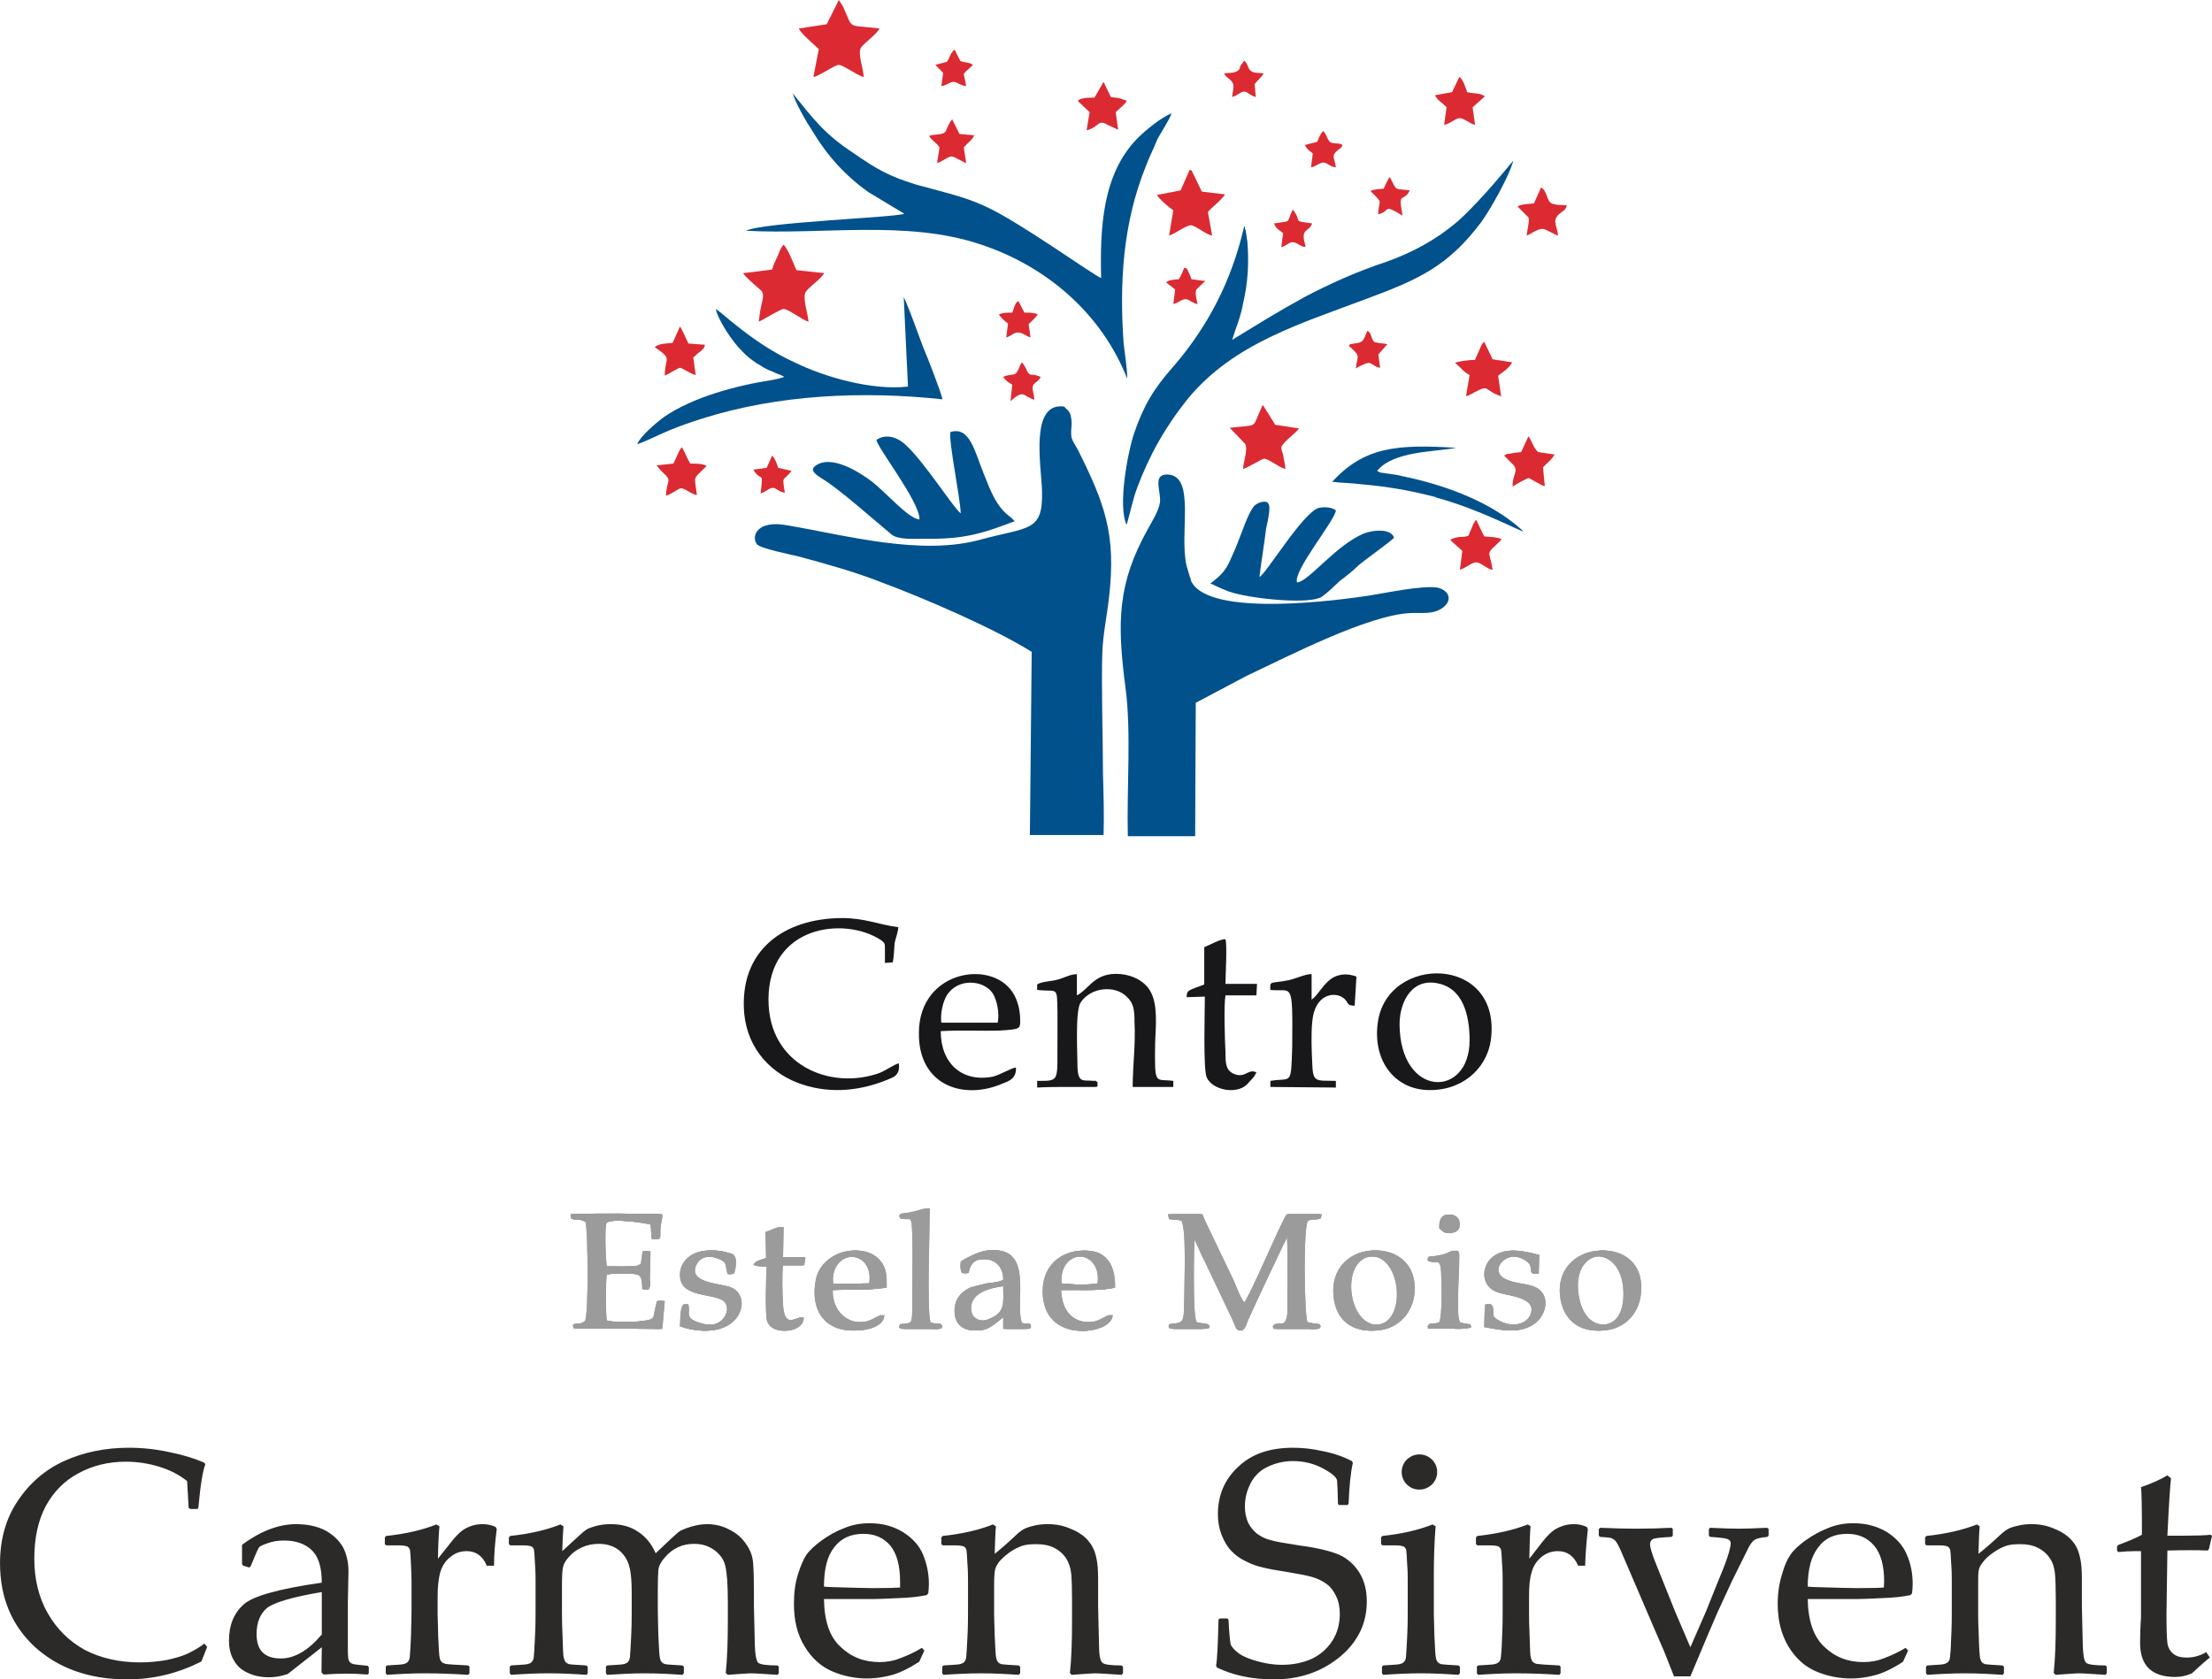<?xml version="1.0" encoding="UTF-8"?>
<!DOCTYPE svg PUBLIC "-//W3C//DTD SVG 1.1//EN" "http://www.w3.org/Graphics/SVG/1.1/DTD/svg11.dtd">
<!-- Creator: CorelDRAW X8 -->
<svg xmlns="http://www.w3.org/2000/svg" xml:space="preserve" width="165.488mm" height="125.667mm" version="1.1" style="shape-rendering:geometricPrecision; text-rendering:geometricPrecision; image-rendering:optimizeQuality; fill-rule:evenodd; clip-rule:evenodd"
viewBox="0 0 7294 5539"
 xmlns:xlink="http://www.w3.org/1999/xlink">
 <defs>
  <style type="text/css">
   <![CDATA[
    .fil0 {fill:#01518C}
    .fil1 {fill:#18181A}
    .fil2 {fill:#9B9B9B}
    .fil3 {fill:#DC2A32}
    .fil4 {fill:#2B2A29;fill-rule:nonzero}
   ]]>
  </style>
 </defs>
 <g id="Capa_x0020_1">
  <g id="_2671897925888">
   <path class="fil0" d="M3639 2754c2,-64 0,-136 -2,-202 0,-110 -6,-304 -2,-402 2,-58 16,-124 22,-180 24,-207 -14,-309 -102,-485 -18,-34 -26,-34 -22,-76 2,-14 0,-30 -4,-44 -8,-16 -12,-14 -20,-24 -115,-16 -75,198 -73,278 4,136 -44,118 -200,160 -198,56 -448,-14 -638,-46 -102,-20 -122,36 -102,62 10,14 112,34 136,40 96,26 190,52 278,87 130,48 368,150 492,228l-6 604 243 0 0 0z"/>
   <path class="fil0" d="M3825 1657c-4,28 -28,66 -40,88 -100,179 -102,307 -74,521 20,146 4,334 8,492l222 0 2 -440 166 -88c136,-64 402,-202 542,-208 40,-2 74,6 107,-18 32,-24 22,-56 -18,-66 -49,-8 -173,18 -223,26 -92,14 -534,76 -590,-49 0,-4 -2,-10 -4,-14l-10 -34c-26,-106 32,-300 -64,-302 -50,0 -20,54 -24,92l0 0 0 0z"/>
   <path class="fil0" d="M2816 506c-98,-64 -134,-114 -202,-198 10,34 46,96 66,126 48,80 108,146 184,200l118 71c-26,12 -466,28 -522,56 250,14 528,-36 770,44 221,72 403,230 487,444 0,-34 -8,-82 -12,-118 -14,-200 -2,-394 72,-579 10,-28 28,-64 40,-94 12,-22 42,-68 46,-84 -32,12 -84,54 -112,82 -116,118 -124,295 -120,461 -24,-8 -267,-184 -381,-236 -72,-34 -154,-51 -232,-73 -88,-28 -124,-48 -202,-102l0 0 0 0z"/>
   <path class="fil0" d="M3715 1731c12,-40 20,-82 34,-120 40,-108 94,-204 168,-296 152,-184 374,-248 596,-332 166,-62 263,-106 371,-250 32,-44 94,-155 106,-203 -8,8 -98,123 -182,199 -70,60 -149,104 -241,136 -96,32 -180,70 -264,114 -40,22 -82,46 -122,70l-118 72c12,-40 28,-74 36,-120 16,-68 20,-134 14,-206 -2,-8 -2,-14 -4,-26 0,0 -2,-10 -2,-12 0,0 -2,0 -2,-2l0 -6c-2,-2 -2,-2 -2,-4 -42,184 -122,334 -234,464 -64,72 -98,128 -130,222 -20,60 -54,238 -24,300l0 0 0 0z"/>
   <path class="fil0" d="M3346 1719l-12 -12c-48,-34 -66,-84 -90,-144 -30,-74 -46,-158 -110,-138 -6,34 32,214 34,268 -20,-12 -120,-170 -182,-226 -30,-28 -68,-36 -96,-16 4,28 142,202 142,262 -34,0 -110,-88 -156,-124 -42,-32 -136,-92 -188,-52 -22,16 12,34 20,40 58,34 176,140 232,186 22,18 76,14 106,14 132,2 190,-16 300,-58l0 0 0 0z"/>
   <path class="fil0" d="M2208 1419c34,-14 68,-26 106,-38 252,-80 530,-92 794,-64 -6,-26 -50,-140 -64,-172 -22,-58 -40,-112 -64,-166l14 296c-122,14 -280,-34 -370,-78 -76,-34 -142,-80 -204,-130 -16,-12 -44,-38 -60,-48 10,42 60,114 86,138 18,20 42,38 64,50 8,6 24,14 36,18 14,8 28,10 40,18 -10,4 -26,8 -38,10 -118,18 -262,56 -358,122 -25,18 -79,64 -89,90 22,-6 77,-34 107,-46l0 0 0 0z"/>
   <path class="fil0" d="M4153 1903c6,-52 16,-108 22,-160 4,-20 18,-72 6,-84 -6,-8 -26,-4 -38,4 -24,12 -52,108 -72,152 -24,56 -30,70 -70,102 -6,5 -4,2 -10,7 30,14 48,24 78,32 70,20 252,38 290,12 20,-14 42,-36 58,-51 24,-18 44,-34 60,-50 22,-20 114,-84 120,-94 -12,-32 -72,-24 -98,-14 -94,38 -184,160 -222,162 -14,-38 128,-208 128,-238 -14,-10 -36,-12 -56,-8 -52,14 -174,218 -196,228l0 0 0 0z"/>
   <path class="fil1" d="M2964 3507c-16,4 -40,22 -64,32 -162,58 -366,-26 -366,-242 0,-245 250,-275 370,-197 14,10 14,12 14,30 0,16 0,32 0,46l26 -2c4,-22 4,-40 6,-64 4,-18 12,-38 12,-52 -64,-8 -110,-30 -184,-30 -192,0 -342,106 -324,315 12,122 94,202 192,234 98,32 198,20 290,-20 16,-6 32,-16 28,-50l0 0z"/>
   <path class="fil1" d="M3619 3569c-22,-12 6,-2 -12,-4 -34,-4 -52,10 -54,-46 0,-42 -8,-184 10,-212 34,-52 114,-58 152,-20 24,22 26,46 26,84 4,72 -6,146 -6,214l134 0 0 -20c-60,-8 -62,20 -60,-124 2,-56 10,-128 -16,-172 -20,-36 -70,-62 -130,-56 -60,8 -74,50 -112,70l0 -70c-22,0 -46,14 -64,18 -20,6 -53,6 -67,16l0 18c69,8 65,-16 67,72 0,24 0,48 0,74 -2,158 12,154 -67,154l0 22c35,-2 67,-2 101,-2l88 0c8,0 6,0 10,-2l0 -14 0 0 0 0z"/>
   <path class="fil2" d="M3995 4079c-12,-22 -26,-52 -34,-74l-106 0 4 16 40 4c18,28 10,202 10,260 -2,62 2,76 -30,80 -28,2 -18,4 -22,10 6,10 0,6 14,8 0,0 16,0 18,0l68 0c28,0 26,-2 28,-8 -8,-16 -32,-6 -44,-16 -12,-24 -8,-238 -6,-282 16,18 30,60 42,80l92 198c12,26 8,28 22,34 14,-8 16,-26 22,-38 16,-36 126,-272 134,-282 4,52 2,120 2,174 0,30 2,62 0,90 -4,56 -36,18 -48,42 6,12 -10,6 16,8l102 0c34,2 28,-2 32,-8 -4,-8 2,-8 -24,-10 -8,-2 -14,-4 -20,-4 -10,-32 -14,-314 2,-334 18,-10 28,-2 42,-8l2 -14 -106 0c-18,22 -124,278 -144,296 -16,-18 -28,-52 -38,-76l-70 -146 0 0 0 0z"/>
   <path class="fil1" d="M4846 3431c0,192 -229,192 -231,-52 0,-78 44,-158 133,-134 74,18 98,100 98,186zm70 0c38,-283 -345,-285 -373,-56 -16,120 52,214 160,220 115,6 199,-68 213,-164l0 0 0 0z"/>
   <path class="fil1" d="M3290 3373l-186 0c-4,-32 6,-70 18,-90 36,-58 122,-52 152,-6 14,24 22,64 16,96l0 0 0 0zm-188 28c62,-4 132,0 194,-2 68,-4 68,-6 68,-32 0,-32 -6,-58 -18,-82 -62,-125 -316,-90 -316,122 -2,172 146,224 278,166 22,-8 44,-18 42,-52 -12,0 -52,24 -76,30 -102,20 -172,-44 -172,-150z"/>
   <path class="fil1" d="M4145 3245l-104 0c0,-28 6,-127 0,-147 -16,-2 -54,20 -70,26l0 123c-52,20 -58,18 -58,42l60 -2c0,44 -6,240 6,266 18,44 106,60 138,18 14,-16 16,-14 26,-34 -28,-14 -36,22 -76,4 -26,-12 -26,-38 -26,-70 -2,-40 -6,-154 0,-188l102 0 2 -38 0 0 0 0z"/>
   <path class="fil2" d="M2153 4087c25,4 18,-10 18,-34 3,-16 11,-36 7,-48 -11,-2 -269,-4 -293,0l2 14c16,8 28,-2 48,12 8,38 12,304 0,326 -20,14 -26,4 -42,12l2 12 285 2 8 -92c-21,0 -17,-4 -21,14 -12,42 4,46 -46,52 -26,4 -100,6 -124,-2 -6,-18 -6,-134 0,-150 2,-2 -4,0 8,-2 8,-2 0,0 6,-2 4,0 12,0 16,0 90,-2 90,0 94,34 2,22 -4,16 14,18 6,-10 4,-20 4,-32l0 -94 -16 0 -4 42 -16 6c-16,4 -90,2 -106,2 -6,-20 -8,-140 0,-144 22,-16 130,0 154,6l2 48 0 0z"/>
   <path class="fil1" d="M4473 3221c-38,-14 -70,-6 -92,14 -26,24 -38,50 -56,62l0 -84c-16,-2 -56,16 -76,20 -60,12 -62,0 -60,32 72,8 74,-38 72,188 -4,132 -2,100 -72,112l0 20 216 2 0 -22c-66,-2 -76,8 -78,-60 -2,-42 -4,-92 0,-134 8,-96 76,-100 102,-80 20,14 8,26 38,26l6 -98 0 2 0 0z"/>
   <path class="fil0" d="M4541 1553c54,-66 189,-62 261,-76 -193,-12 -303,-4 -409,112 28,4 66,4 94,8 90,8 160,20 245,42 2,0 2,2 4,2 146,40 268,108 288,112 -90,-84 -218,-138 -345,-170 -22,-6 -46,-10 -70,-16l-54 -8c-4,0 -6,-2 -10,-4l-4 -2 0 0 0 0z"/>
   <path class="fil3" d="M2450 901c14,20 58,54 62,60 8,12 2,30 -2,48 -4,18 -6,34 -8,52 14,-6 72,-42 82,-42 16,0 60,36 82,42 -2,-28 -22,-82 -8,-100 16,-20 46,-38 60,-60l-92 -10c-10,-24 -28,-70 -42,-84 -12,12 -14,26 -20,38 -6,14 -14,28 -18,44l-96 12 0 0z"/>
   <path class="fil3" d="M2726 80l-92 14c8,18 54,56 66,68l-18 92c22,-4 70,-40 84,-40 14,0 62,36 82,40 0,-24 -22,-82 -8,-98 14,-18 52,-44 60,-62 -112,-14 -84,6 -120,-72l-14 -22 -40 80 0 0z"/>
   <path class="fil2" d="M3312 4241c0,56 8,86 -44,108 -28,14 -60,6 -68,-20 -14,-66 64,-82 112,-88l0 0 0 0zm-136 -42c18,0 12,4 18,-16 10,-24 24,-32 62,-30 38,4 56,30 56,68 -14,8 -38,10 -56,12 -14,4 -36,8 -52,14 -34,16 -56,42 -50,86 2,42 34,60 78,54 24,0 56,-32 80,-50l0 46 70 0c14,-2 8,4 14,-8 -6,-12 0,-8 -14,-10 0,0 -14,0 -18,-2 -26,-68 44,-258 -110,-238 -24,4 -66,24 -82,36 0,16 -2,26 4,38l0 0z"/>
   <path class="fil2" d="M4503 4147c118,-34 144,196 54,220 -110,30 -146,-190 -54,-220zm-102 126c6,78 60,126 148,114 66,-10 116,-70 112,-146 -8,-168 -276,-152 -260,32l0 0z"/>
   <path class="fil2" d="M5202 4273c-26,-160 138,-174 154,-30 6,60 -6,122 -64,126 -58,4 -84,-46 -90,-96l0 0zm-54 0c8,76 60,126 148,114 70,-10 116,-70 112,-148 -8,-168 -278,-146 -260,34l0 0z"/>
   <path class="fil2" d="M2870 4233l-126 2c-8,-46 20,-90 64,-90 46,0 72,40 62,88l0 0 0 0zm-128 22c26,-2 64,0 92,-2 32,0 56,-2 86,-6 0,-40 0,-64 -22,-90 -56,-64 -186,-28 -204,64 -14,74 8,132 62,156 44,22 156,14 156,-40 -14,4 -32,18 -52,22 -70,14 -122,-36 -118,-104l0 0 0 0z"/>
   <path class="fil2" d="M3497 4233c-12,-120 142,-118 126,0 -32,6 -92,4 -126,0zm-2 22c54,-2 130,4 178,-8 2,-80 -34,-134 -124,-120 -64,12 -107,60 -107,132 0,178 225,142 223,78 -14,2 -34,18 -54,22 -20,4 -46,2 -62,-6 -38,-16 -52,-52 -54,-98l0 0z"/>
   <path class="fil3" d="M3815 643c6,12 42,44 54,50l-14 84c20,-6 56,-34 72,-34 14,0 48,30 70,34l-14 -78c10,-12 52,-46 56,-58l-76 -9 -28 -58c-8,-14 -2,-10 -12,-14l-30 68 -78 15 0 0 0 0z"/>
   <path class="fil2" d="M4898 4377c56,10 114,24 162,-14 42,-34 48,-104 -12,-122 -26,-8 -56,-8 -82,-20 -64,-24 -10,-100 58,-70 52,24 8,52 46,50l2 -62c-48,-12 -104,-28 -148,8 -38,34 -34,98 20,116 36,12 138,16 104,78 -22,40 -94,34 -126,2 -4,-16 0,-32 -10,-42 -16,4 -8,-4 -10,14l-4 62 0 0 0 0z"/>
   <path class="fil2" d="M2266 4381c174,44 216,-108 138,-136 -34,-12 -144,-14 -112,-76 14,-24 46,-30 72,-20 46,14 28,28 40,54l12 -2c2,-2 18,-54 -8,-66l-30 -8c-112,-18 -148,58 -124,106 22,46 110,34 138,60 22,22 4,54 -14,66 -22,16 -54,12 -80,2 -38,-12 -30,-28 -30,-44 -4,-24 2,-10 -8,-16 -14,8 -12,42 -12,74l18 6 0 0z"/>
   <path class="fil3" d="M4105 1463c12,16 -6,64 -6,84 18,-6 60,-32 68,-34 14,-2 48,28 72,34 -2,-18 -6,-32 -8,-48 -6,-18 -10,-24 2,-36 12,-16 42,-36 50,-50l-78 -12 -40 -64c0,0 -2,0 -2,0l-14 32c-18,42 -6,32 -94,42l50 52 0 0 0 0z"/>
   <path class="fil2" d="M3012 4273c0,16 0,32 0,48 0,48 -6,40 -26,46 -18,2 -8,-6 -18,8 6,10 0,6 14,8l94 0c30,2 24,-4 26,-8 -8,-18 -6,-2 -38,-14 -12,-46 -2,-312 -2,-376 -16,2 -30,8 -48,12 -46,10 -36,0 -46,14 12,10 -8,6 22,10 10,0 14,-4 18,6 8,10 4,218 4,246l0 0 0 0z"/>
   <path class="fil2" d="M2652 4147l-74 0 2 -100c-18,0 -32,12 -52,16l2 86c-24,8 -34,10 -42,22 12,8 28,4 44,6 -2,30 -4,164 2,182 20,50 116,32 112,-14 -20,0 -66,40 -68,-42 -2,-34 -4,-98 0,-130l70 0 4 -26 0 0 0 0z"/>
   <path class="fil3" d="M4798 1197c16,12 28,30 48,40l-12 70c14,-4 18,-8 30,-14 50,-26 26,-6 86,14l-10 -68c14,-10 40,-28 46,-44l-64 -10 -28 -58c-10,10 -10,14 -16,28 -6,14 -10,20 -14,32 -18,0 -54,4 -66,10l0 0 0 0z"/>
   <path class="fil2" d="M4804 4287c0,-48 2,-98 2,-146 0,-28 -18,-12 -42,-4 -53,14 -47,-2 -53,20 8,6 12,4 23,6 10,0 22,-6 22,32 2,38 6,144 -6,166 -24,10 -26,-4 -39,14 6,10 -12,8 37,6 30,0 86,6 100,-4 -10,-18 8,-2 -38,-16 -8,-24 -6,-48 -6,-74l0 0z"/>
   <path class="fil3" d="M4986 1529c26,24 0,34 2,76 8,-6 46,-28 54,-28l40 22c10,4 6,4 12,4l-6 -62c8,-8 32,-28 38,-42l-54 -8c-16,-14 -22,-40 -32,-52l-24 52c-12,2 -22,2 -30,4 -6,2 -14,2 -16,2 -8,4 -8,4 -10,6l26 26 0 0 0 0z"/>
   <path class="fil3" d="M4922 1879c-12,-72 -26,-44 30,-100 -12,-8 -42,-8 -58,-10l-26 -54c-4,4 -4,2 -6,8 -2,2 -2,2 -4,6l-16 38c-10,4 -22,4 -30,4 -12,2 -22,4 -30,10l40 36 -8 62c22,-6 40,-26 56,-24 16,2 36,24 52,24l0 0 0 0z"/>
   <path class="fil3" d="M2218 1131c-22,2 -46,2 -59,14 61,42 33,32 33,94 10,-4 46,-26 50,-26 8,0 34,20 52,24l-8 -58c10,-8 14,-14 24,-20 8,-8 14,-12 14,-22l-54 -4c-10,-20 -18,-42 -28,-56l-24 54 0 0z"/>
   <path class="fil3" d="M2182 1555c38,34 16,24 14,80 16,-4 40,-22 46,-24 14,-4 34,18 56,22 -8,-68 -16,-48 32,-96 -12,-8 -36,-8 -54,-8 -10,-16 -18,-40 -28,-54 -12,14 -18,38 -28,54l-55 6 17 20 0 0z"/>
   <path class="fil3" d="M4788 304l-56 10c8,18 24,24 38,40l-8 58c20,-4 38,-22 50,-22 14,-2 34,18 52,22l-8 -58 40 -36c-14,-12 -32,-8 -58,-14 -4,-12 -14,-44 -26,-50l-24 50 0 0z"/>
   <path class="fil3" d="M5004 681c6,6 32,32 36,36 4,10 -4,44 -6,60 16,-6 38,-24 54,-22 8,0 36,18 50,22 -4,-34 -20,-48 2,-70 16,-14 24,-14 26,-30 -18,-2 -48,2 -58,-14 -8,-14 -10,-35 -26,-45l-24 53c-18,2 -42,2 -54,10l0 0 0 0z"/>
   <path class="fil3" d="M3609 322c-16,0 -42,0 -52,8 -6,4 -4,-2 0,6l36 34 -10 60c44,-12 36,-38 70,-18l34 16 -8 -58 28 -26c6,-6 6,-6 8,-12l-24 -8c-8,-2 -18,-2 -28,-4l-24 -50 -30 52 0 0 0 0z"/>
   <path class="fil3" d="M3064 448c6,14 24,22 34,38l-8 52c18,-6 34,-20 46,-22 12,0 34,16 50,22l-8 -52c10,-12 32,-28 34,-40l-48 -4 -24 -48c-12,10 -18,36 -24,42 -10,10 -38,6 -52,12l0 0 0 0z"/>
   <path class="fil3" d="M4519 630c6,6 28,27 30,33 2,10 -6,30 -4,44 44,-12 12,-36 80,4 -16,-85 2,-40 24,-83 -54,-8 -40,6 -66,-44 -6,6 -16,28 -20,38 -16,2 -32,2 -44,8z"/>
   <path class="fil3" d="M4449 1137c6,8 -6,-6 2,8 4,0 6,4 8,6 28,26 16,22 12,64 10,-6 32,-18 42,-18 12,0 20,14 38,16l-6 -44 30 -34 -42 -6c-14,-12 -8,-30 -24,-38 -6,12 -10,30 -20,36 -14,8 -28,4 -40,10l0 0 0 0z"/>
   <path class="fil3" d="M3294 1037c4,8 20,24 30,30l-6 46c16,-4 26,-18 40,-16 14,0 26,12 40,16l-6 -44c10,-10 22,-20 30,-32 -12,-6 -28,-6 -44,-6l-20 -38c-12,6 -14,24 -20,38 -16,0 -32,0 -44,6l0 0z"/>
   <path class="fil3" d="M2484 1549c26,44 34,-2 24,78 18,-4 24,-16 40,-18 12,0 20,14 40,16 -10,-62 -6,-34 22,-72l-44 -10c-4,-14 -12,-34 -20,-40l-18 40 -44 6 0 0z"/>
   <path class="fil3" d="M4201 737c6,12 4,10 12,18 6,4 12,10 18,14l-6 46c18,-4 26,-18 40,-16 14,2 22,14 40,16 -2,-14 -10,-34 -4,-46 4,-12 18,-12 26,-32 -70,-10 -30,-2 -64,-46 -24,48 0,36 -62,46l0 0z"/>
   <path class="fil3" d="M3410 1319c2,-14 -8,-34 -4,-46 2,-10 16,-12 26,-30l-6 -2c-30,-12 -30,6 -44,-28 -6,-10 -6,-10 -12,-18 -10,12 -10,28 -22,38 -6,4 -24,2 -40,10 8,12 16,18 30,26l-6 54c44,-38 38,-20 78,-4l0 0 0 0z"/>
   <path class="fil3" d="M4343 468l-40 10c6,14 16,20 26,28l-6 46c14,-2 30,-16 40,-16 14,0 22,14 42,16 -6,-38 -16,-38 8,-58 10,-8 10,-6 14,-16 -12,-8 -30,-2 -42,-10 -10,-12 -10,-24 -22,-36 -10,10 -14,24 -20,36l0 0z"/>
   <path class="fil3" d="M3949 1003c-2,-14 -10,-34 -4,-48 2,-2 26,-26 30,-28l-46 -6c-4,-10 -6,-16 -10,-24 -6,-12 -4,-12 -14,-14 -6,14 -10,26 -18,38 -16,2 -28,0 -42,10l30 24 -6 48c16,-4 30,-18 42,-16 10,0 22,14 38,16l0 0 0 0z"/>
   <path class="fil3" d="M4037 242c2,10 18,18 24,26 12,14 4,28 2,52 16,-4 28,-18 40,-18 10,0 20,14 38,18l-4 -42c10,-14 22,-22 30,-36 -16,-2 -36,0 -44,-10 -8,-6 -8,-22 -20,-32l-12 16c-4,10 -2,12 -8,16 -10,10 -32,8 -46,10l0 0z"/>
   <path class="fil3" d="M3122 204l-38 10 26 26 -6 44c18,-2 28,-14 40,-14 12,0 22,12 42,14l-8 -40c10,-14 20,-18 30,-30 -12,-10 -38,-8 -42,-14l-18 -36c-6,4 -4,2 -8,8 -4,4 -4,4 -6,10 -6,10 -4,12 -12,22l0 0 0 0z"/>
   <path class="fil2" d="M4750 4051c12,10 18,20 40,14 16,-4 24,-20 18,-38 -8,-26 -62,-38 -58,24z"/>
   <path class="fil2" d="M3995 4079c-12,-22 -26,-52 -34,-74l-106 0 4 16 40 4c18,28 10,202 10,260 -2,62 2,76 -30,80 -28,2 -18,4 -22,10 6,10 0,6 14,8 0,0 16,0 18,0l68 0c28,0 26,-2 28,-8 -8,-16 -32,-6 -44,-16 -12,-24 -8,-238 -6,-282 16,18 30,60 42,80l92 198c12,26 8,28 22,34 14,-8 16,-26 22,-38 16,-36 126,-272 134,-282 4,52 2,120 2,174 0,30 2,62 0,90 -4,56 -36,18 -48,42 6,12 -10,6 16,8l102 0c34,2 28,-2 32,-8 -4,-8 2,-8 -24,-10 -8,-2 -14,-4 -20,-4 -10,-32 -14,-314 2,-334 18,-10 28,-2 42,-8l2 -14 -106 0c-18,22 -124,278 -144,296 -16,-18 -28,-52 -38,-76l-70 -146 0 0 0 0z"/>
   <path class="fil2" d="M2153 4087c25,4 18,-10 18,-34 3,-16 11,-36 7,-48 -11,-2 -269,-4 -293,0l2 14c16,8 28,-2 48,12 8,38 12,304 0,326 -20,14 -26,4 -42,12l2 12 285 2 8 -92c-21,0 -17,-4 -21,14 -12,42 4,46 -46,52 -26,4 -100,6 -124,-2 -6,-18 -6,-134 0,-150 2,-2 -4,0 8,-2 8,-2 0,0 6,-2 4,0 12,0 16,0 90,-2 90,0 94,34 2,22 -4,16 14,18 6,-10 4,-20 4,-32l0 -94 -16 0 -4 42 -16 6c-16,4 -90,2 -106,2 -6,-20 -8,-140 0,-144 22,-16 130,0 154,6l2 48 0 0z"/>
   <path class="fil2" d="M3312 4241c0,56 8,86 -44,108 -28,14 -60,6 -68,-20 -14,-66 64,-82 112,-88l0 0 0 0zm-136 -42c18,0 12,4 18,-16 10,-24 24,-32 62,-30 38,4 56,30 56,68 -14,8 -38,10 -56,12 -14,4 -36,8 -52,14 -34,16 -56,42 -50,86 2,42 34,60 78,54 24,0 56,-32 80,-50l0 46 70 0c14,-2 8,4 14,-8 -6,-12 0,-8 -14,-10 0,0 -14,0 -18,-2 -26,-68 44,-258 -110,-238 -24,4 -66,24 -82,36 0,16 -2,26 4,38l0 0z"/>
   <path class="fil2" d="M4503 4147c118,-34 144,196 54,220 -110,30 -146,-190 -54,-220zm-102 126c6,78 60,126 148,114 66,-10 116,-70 112,-146 -8,-168 -276,-152 -260,32l0 0z"/>
   <path class="fil2" d="M5202 4273c-26,-160 138,-174 154,-30 6,60 -6,122 -64,126 -58,4 -84,-46 -90,-96l0 0zm-54 0c8,76 60,126 148,114 70,-10 116,-70 112,-148 -8,-168 -278,-146 -260,34l0 0z"/>
   <path class="fil2" d="M2870 4233l-126 2c-8,-46 20,-90 64,-90 46,0 72,40 62,88l0 0 0 0zm-128 22c26,-2 64,0 92,-2 32,0 56,-2 86,-6 0,-40 0,-64 -22,-90 -56,-64 -186,-28 -204,64 -14,74 8,132 62,156 44,22 156,14 156,-40 -14,4 -32,18 -52,22 -70,14 -122,-36 -118,-104l0 0 0 0z"/>
   <path class="fil2" d="M3497 4233c-12,-120 142,-118 126,0 -32,6 -92,4 -126,0zm-2 22c54,-2 130,4 178,-8 2,-80 -34,-134 -124,-120 -64,12 -107,60 -107,132 0,178 225,142 223,78 -14,2 -34,18 -54,22 -20,4 -46,2 -62,-6 -38,-16 -52,-52 -54,-98l0 0z"/>
   <path class="fil2" d="M4898 4377c56,10 114,24 162,-14 42,-34 48,-104 -12,-122 -26,-8 -56,-8 -82,-20 -64,-24 -10,-100 58,-70 52,24 8,52 46,50l2 -62c-48,-12 -104,-28 -148,8 -38,34 -34,98 20,116 36,12 138,16 104,78 -22,40 -94,34 -126,2 -4,-16 0,-32 -10,-42 -16,4 -8,-4 -10,14l-4 62 0 0 0 0z"/>
   <path class="fil2" d="M2266 4381c174,44 216,-108 138,-136 -34,-12 -144,-14 -112,-76 14,-24 46,-30 72,-20 46,14 28,28 40,54l12 -2c2,-2 18,-54 -8,-66l-30 -8c-112,-18 -148,58 -124,106 22,46 110,34 138,60 22,22 4,54 -14,66 -22,16 -54,12 -80,2 -38,-12 -30,-28 -30,-44 -4,-24 2,-10 -8,-16 -14,8 -12,42 -12,74l18 6 0 0z"/>
   <path class="fil2" d="M3012 4273c0,16 0,32 0,48 0,48 -6,40 -26,46 -18,2 -8,-6 -18,8 6,10 0,6 14,8l94 0c30,2 24,-4 26,-8 -8,-18 -6,-2 -38,-14 -12,-46 -2,-312 -2,-376 -16,2 -30,8 -48,12 -46,10 -36,0 -46,14 12,10 -8,6 22,10 10,0 14,-4 18,6 8,10 4,218 4,246l0 0 0 0z"/>
   <path class="fil2" d="M2652 4147l-74 0 2 -100c-18,0 -32,12 -52,16l2 86c-24,8 -34,10 -42,22 12,8 28,4 44,6 -2,30 -4,164 2,182 20,50 116,32 112,-14 -20,0 -66,40 -68,-42 -2,-34 -4,-98 0,-130l70 0 4 -26 0 0 0 0z"/>
   <path class="fil2" d="M4804 4287c0,-48 2,-98 2,-146 0,-28 -18,-12 -42,-4 -53,14 -47,-2 -53,20 8,6 12,4 23,6 10,0 22,-6 22,32 2,38 6,144 -6,166 -24,10 -26,-4 -39,14 6,10 -12,8 37,6 30,0 86,6 100,-4 -10,-18 8,-2 -38,-16 -8,-24 -6,-48 -6,-74l0 0z"/>
   <path class="fil2" d="M4750 4051c12,10 18,20 40,14 16,-4 24,-20 18,-38 -8,-26 -62,-38 -58,24z"/>
   <path class="fil2" d="M3999 4079c-10,-22 -26,-52 -34,-74l-104 0 2 16 40 4c18,28 10,202 10,260 0,62 2,76 -30,80 -28,2 -18,4 -22,10 6,10 0,6 14,8 0,0 18,0 18,0l68 0c28,0 26,-2 28,-8 -6,-16 -32,-6 -44,-16 -12,-24 -8,-238 -6,-282 16,18 30,60 42,80l92 198c12,26 8,28 22,34 14,-8 16,-26 22,-38 16,-36 126,-272 134,-282 6,52 2,120 2,174 0,30 2,62 0,90 -4,56 -34,18 -48,42 8,12 -10,6 16,8l102 0c34,2 28,-2 32,-8 -4,-8 2,-8 -24,-10 -8,-2 -14,-4 -20,-4 -10,-32 -14,-314 2,-334 18,-10 28,-2 42,-8l4 -14 -108 0c-18,22 -122,278 -144,296 -16,-18 -28,-52 -38,-76l-70 -146 0 0 0 0z"/>
   <path class="fil2" d="M2157 4087c27,4 19,-10 21,-34 0,-16 8,-36 6,-48 -13,-2 -271,-4 -295,0l2 14c16,8 28,-2 50,12 6,38 10,304 -2,326 -18,14 -26,4 -42,12l2 12 285 2 8 -92c-21,0 -14,-4 -21,14 -12,42 5,46 -46,52 -26,4 -100,6 -124,-2 -4,-18 -4,-134 0,-150 2,-2 -4,0 10,-2 6,-2 -2,0 6,-2 2,0 12,0 14,0 90,-2 90,0 94,34 2,22 -4,16 14,18 6,-10 6,-20 4,-32l2 -94 -18 0 -4 42 -16 6c-14,4 -90,2 -106,2 -4,-20 -8,-140 0,-144 22,-16 130,0 154,6l2 48 0 0 0 0z"/>
   <path class="fil2" d="M3316 4241c0,56 8,86 -42,108 -30,14 -62,6 -70,-20 -14,-66 64,-82 112,-88l0 0 0 0zm-136 -42c18,0 12,4 18,-16 10,-24 24,-32 62,-30 38,4 56,30 56,68 -14,8 -38,10 -54,12 -16,4 -38,8 -54,14 -34,16 -56,42 -50,86 2,42 34,60 78,54 26,0 58,-32 82,-50l0 46 68 0c14,-2 8,4 14,-8 -4,-12 0,-8 -14,-10 0,0 -14,0 -16,-2 -26,-68 44,-258 -112,-238 -22,4 -66,24 -80,36 -2,16 -4,26 2,38l0 0z"/>
   <path class="fil2" d="M4507 4147c118,-34 146,196 56,220 -112,30 -146,-190 -56,-220zm-102 126c6,78 62,126 148,114 68,-10 116,-70 112,-146 -8,-168 -274,-152 -260,32l0 0z"/>
   <path class="fil2" d="M5206 4273c-26,-160 138,-174 156,-30 6,60 -8,122 -64,126 -58,4 -84,-46 -92,-96l0 0zm-54 0c8,76 60,126 148,114 70,-10 116,-70 112,-148 -6,-168 -278,-146 -260,34l0 0z"/>
   <path class="fil2" d="M2874 4233l-126 2c-8,-46 20,-90 64,-90 48,0 72,40 62,88l0 0 0 0zm-128 22c26,-2 64,0 92,-2 34,0 56,-2 86,-6 0,-40 0,-64 -22,-90 -56,-64 -186,-28 -202,64 -16,74 6,132 60,156 44,22 156,14 156,-40 -14,4 -32,18 -52,22 -70,14 -120,-36 -118,-104l0 0 0 0z"/>
   <path class="fil2" d="M3501 4233c-12,-120 144,-118 126,0 -32,6 -92,4 -126,0zm-2 22c56,-2 130,4 178,-8 2,-80 -34,-134 -122,-120 -66,12 -108,60 -108,132 0,178 224,142 222,78 -12,2 -34,18 -54,22 -20,4 -46,2 -62,-6 -36,-16 -52,-52 -54,-98l0 0z"/>
   <path class="fil2" d="M4902 4377c56,10 114,24 162,-14 42,-34 48,-104 -12,-122 -26,-8 -54,-8 -82,-20 -64,-24 -10,-100 58,-70 52,24 8,52 46,50l2 -62c-48,-12 -104,-28 -148,8 -38,34 -34,98 20,116 36,12 138,16 104,78 -22,40 -92,34 -126,2 -4,-16 2,-32 -10,-42 -16,4 -8,-4 -10,14l-4 62 0 0 0 0z"/>
   <path class="fil2" d="M2270 4381c174,44 216,-108 138,-136 -34,-12 -144,-14 -110,-76 12,-24 44,-30 70,-20 46,14 28,28 40,54l12 -2c2,-2 18,-54 -6,-66l-32 -8c-112,-18 -148,58 -124,106 22,46 110,34 138,60 22,22 4,54 -14,66 -22,16 -52,12 -80,2 -38,-12 -30,-28 -30,-44 -4,-24 2,-10 -8,-16 -14,8 -10,42 -12,74l18 6z"/>
   <path class="fil2" d="M3016 4273c0,16 0,32 0,48 0,48 -6,40 -26,46 -18,2 -8,-6 -16,8 6,10 0,6 12,8l94 0c30,2 24,-4 28,-8 -10,-18 -6,-2 -40,-14 -12,-46 -2,-312 -2,-376 -16,2 -28,8 -48,12 -44,10 -36,0 -44,14 10,10 -10,6 20,10 10,0 14,-4 18,6 8,10 4,218 4,246l0 0 0 0z"/>
   <path class="fil2" d="M2656 4147l-74 0 2 -100c-18,0 -32,12 -50,16l0 86c-24,8 -34,10 -42,22 12,8 30,4 44,6 -2,30 -4,164 4,182 20,50 114,32 110,-14 -20,0 -64,40 -68,-42 -2,-34 -4,-98 0,-130l70 0 4 -26 0 0 0 0z"/>
   <path class="fil2" d="M4808 4287c0,-48 4,-98 4,-146 0,-28 -18,-12 -44,-4 -51,14 -47,-2 -51,20 6,6 10,4 21,6 10,0 22,-6 24,32 0,38 4,144 -6,166 -26,10 -28,-4 -39,14 6,10 -14,8 35,6 30,0 86,6 100,-4 -8,-18 8,-2 -38,-16 -8,-24 -6,-48 -6,-74l0 0z"/>
   <path class="fil2" d="M4756 4051c10,10 18,20 38,14 16,-4 24,-20 18,-38 -6,-26 -62,-38 -56,24z"/>
   <path class="fil2" d="M3999 4079c-10,-22 -26,-52 -34,-74l-104 0 2 16 40 4c18,28 10,202 10,260 0,62 2,76 -30,80 -28,2 -18,4 -22,10 6,10 0,6 14,8 0,0 18,0 18,0l68 0c28,0 26,-2 28,-8 -6,-16 -32,-6 -44,-16 -12,-24 -8,-238 -6,-282 16,18 30,60 42,80l92 198c12,26 8,28 22,34 14,-8 16,-26 22,-38 16,-36 126,-272 134,-282 6,52 2,120 2,174 0,30 2,62 0,90 -4,56 -34,18 -48,42 8,12 -10,6 16,8l102 0c34,2 28,-2 32,-8 -4,-8 2,-8 -24,-10 -8,-2 -14,-4 -20,-4 -10,-32 -14,-314 2,-334 18,-10 28,-2 42,-8l4 -14 -108 0c-18,22 -122,278 -144,296 -16,-18 -28,-52 -38,-76l-70 -146 0 0 0 0z"/>
   <path class="fil2" d="M2157 4087c27,4 19,-10 21,-34 0,-16 8,-36 6,-48 -13,-2 -271,-4 -295,0l2 14c16,8 28,-2 50,12 6,38 10,304 -2,326 -18,14 -26,4 -42,12l2 12 285 2 8 -92c-21,0 -14,-4 -21,14 -12,42 5,46 -46,52 -26,4 -100,6 -124,-2 -4,-18 -4,-134 0,-150 2,-2 -4,0 10,-2 6,-2 -2,0 6,-2 2,0 12,0 14,0 90,-2 90,0 94,34 2,22 -4,16 14,18 6,-10 6,-20 4,-32l2 -94 -18 0 -4 42 -16 6c-14,4 -90,2 -106,2 -4,-20 -8,-140 0,-144 22,-16 130,0 154,6l2 48 0 0 0 0z"/>
   <path class="fil2" d="M3316 4241c0,56 8,86 -42,108 -30,14 -62,6 -70,-20 -14,-66 64,-82 112,-88l0 0 0 0zm-136 -42c18,0 12,4 18,-16 10,-24 24,-32 62,-30 38,4 56,30 56,68 -14,8 -38,10 -54,12 -16,4 -38,8 -54,14 -34,16 -56,42 -50,86 2,42 34,60 78,54 26,0 58,-32 82,-50l0 46 68 0c14,-2 8,4 14,-8 -4,-12 0,-8 -14,-10 0,0 -14,0 -16,-2 -26,-68 44,-258 -112,-238 -22,4 -66,24 -80,36 -2,16 -4,26 2,38l0 0z"/>
   <path class="fil2" d="M4507 4147c118,-34 146,196 56,220 -112,30 -146,-190 -56,-220zm-102 126c6,78 62,126 148,114 68,-10 116,-70 112,-146 -8,-168 -274,-152 -260,32l0 0z"/>
   <path class="fil2" d="M5206 4273c-26,-160 138,-174 156,-30 6,60 -8,122 -64,126 -58,4 -84,-46 -92,-96l0 0zm-54 0c8,76 60,126 148,114 70,-10 116,-70 112,-148 -6,-168 -278,-146 -260,34l0 0z"/>
   <path class="fil2" d="M2874 4233l-126 2c-8,-46 20,-90 64,-90 48,0 72,40 62,88l0 0 0 0zm-128 22c26,-2 64,0 92,-2 34,0 56,-2 86,-6 0,-40 0,-64 -22,-90 -56,-64 -186,-28 -202,64 -16,74 6,132 60,156 44,22 156,14 156,-40 -14,4 -32,18 -52,22 -70,14 -120,-36 -118,-104l0 0 0 0z"/>
   <path class="fil2" d="M3501 4233c-12,-120 144,-118 126,0 -32,6 -92,4 -126,0zm-2 22c56,-2 130,4 178,-8 2,-80 -34,-134 -122,-120 -66,12 -108,60 -108,132 0,178 224,142 222,78 -12,2 -34,18 -54,22 -20,4 -46,2 -62,-6 -36,-16 -52,-52 -54,-98l0 0z"/>
   <path class="fil2" d="M4902 4377c56,10 114,24 162,-14 42,-34 48,-104 -12,-122 -26,-8 -54,-8 -82,-20 -64,-24 -10,-100 58,-70 52,24 8,52 46,50l2 -62c-48,-12 -104,-28 -148,8 -38,34 -34,98 20,116 36,12 138,16 104,78 -22,40 -92,34 -126,2 -4,-16 2,-32 -10,-42 -16,4 -8,-4 -10,14l-4 62 0 0 0 0z"/>
   <path class="fil2" d="M2270 4381c174,44 216,-108 138,-136 -34,-12 -144,-14 -110,-76 12,-24 44,-30 70,-20 46,14 28,28 40,54l12 -2c2,-2 18,-54 -6,-66l-32 -8c-112,-18 -148,58 -124,106 22,46 110,34 138,60 22,22 4,54 -14,66 -22,16 -52,12 -80,2 -38,-12 -30,-28 -30,-44 -4,-24 2,-10 -8,-16 -14,8 -10,42 -12,74l18 6z"/>
   <path class="fil2" d="M3016 4273c0,16 0,32 0,48 0,48 -6,40 -26,46 -18,2 -8,-6 -16,8 6,10 0,6 12,8l94 0c30,2 24,-4 28,-8 -10,-18 -6,-2 -40,-14 -12,-46 -2,-312 -2,-376 -16,2 -28,8 -48,12 -44,10 -36,0 -44,14 10,10 -10,6 20,10 10,0 14,-4 18,6 8,10 4,218 4,246l0 0 0 0z"/>
   <path class="fil2" d="M2656 4147l-74 0 2 -100c-18,0 -32,12 -50,16l0 86c-24,8 -34,10 -42,22 12,8 30,4 44,6 -2,30 -4,164 4,182 20,50 114,32 110,-14 -20,0 -64,40 -68,-42 -2,-34 -4,-98 0,-130l70 0 4 -26 0 0 0 0z"/>
   <path class="fil2" d="M4808 4287c0,-48 4,-98 4,-146 0,-28 -18,-12 -44,-4 -51,14 -47,-2 -51,20 6,6 10,4 21,6 10,0 22,-6 24,32 0,38 4,144 -6,166 -26,10 -28,-4 -39,14 6,10 -14,8 35,6 30,0 86,6 100,-4 -8,-18 8,-2 -38,-16 -8,-24 -6,-48 -6,-74l0 0z"/>
   <path class="fil2" d="M4756 4051c10,10 18,20 38,14 16,-4 24,-20 18,-38 -6,-26 -62,-38 -56,24z"/>
   <path class="fil2" d="M3991 4079c-12,-22 -26,-52 -34,-74l-106 0 4 16 40 4c18,28 10,202 10,260 -2,62 2,76 -30,80 -28,2 -18,4 -22,10 6,10 0,6 14,8 0,0 16,0 18,0l68 0c28,0 24,-2 28,-8 -8,-16 -32,-6 -44,-16 -12,-24 -10,-238 -6,-282 14,18 28,60 40,80l94 198c12,26 8,28 22,34 12,-8 16,-26 22,-38 16,-36 124,-272 134,-282 4,52 2,120 2,174 0,30 0,62 0,90 -6,56 -36,18 -48,42 6,12 -10,6 16,8l102 0c32,2 26,-2 32,-8 -6,-8 0,-8 -24,-10 -8,-2 -14,-4 -20,-4 -10,-32 -14,-314 0,-334 20,-10 30,-2 44,-8l2 -14 -106 0c-18,22 -124,278 -144,296 -16,-18 -28,-52 -38,-76l-70 -146 0 0 0 0z"/>
   <path class="fil2" d="M2149 4087c25,4 16,-10 18,-34 2,-16 11,-36 6,-48 -10,-2 -270,-4 -292,0l2 14c14,8 26,-2 48,12 8,38 10,304 -2,326 -18,14 -26,4 -40,12l2 12 284 2 9 -92c-21,0 -17,-4 -21,14 -12,42 2,46 -46,52 -26,4 -100,6 -124,-2 -6,-18 -6,-134 0,-150 2,-2 -4,0 8,-2 8,-2 -2,0 6,-2 4,0 12,0 16,0 90,-2 90,0 94,34 2,22 -4,16 14,18 6,-10 4,-20 2,-32l2 -94 -16 0 -6 42 -14 6c-16,4 -90,2 -106,2 -6,-20 -8,-140 0,-144 22,-16 130,0 152,6l4 48 0 0 0 0z"/>
   <path class="fil2" d="M3308 4241c0,56 8,86 -44,108 -28,14 -60,6 -68,-20 -16,-66 64,-82 112,-88l0 0 0 0zm-136 -42c18,0 12,4 18,-16 8,-24 24,-32 60,-30 38,4 58,30 58,68 -14,8 -40,10 -56,12 -14,4 -36,8 -54,14 -32,16 -54,42 -50,86 4,42 36,60 80,54 24,0 56,-32 80,-50l0 46 70 0c12,-2 6,4 12,-8 -4,-12 0,-8 -12,-10 0,0 -14,0 -18,-2 -26,-68 44,-258 -110,-238 -24,4 -66,24 -82,36 -2,16 -2,26 4,38l0 0z"/>
   <path class="fil2" d="M4499 4147c116,-34 144,196 54,220 -110,30 -146,-190 -54,-220zm-102 126c6,78 60,126 148,114 66,-10 116,-70 112,-146 -10,-168 -276,-152 -260,32l0 0z"/>
   <path class="fil2" d="M5196 4273c-24,-160 140,-174 156,-30 6,60 -8,122 -64,126 -58,4 -84,-46 -92,-96l0 0zm-52 0c8,76 60,126 148,114 70,-10 116,-70 112,-148 -8,-168 -278,-146 -260,34l0 0z"/>
   <path class="fil2" d="M2866 4233l-126 2c-8,-46 18,-90 64,-90 46,0 70,40 62,88l0 0 0 0zm-128 22c26,-2 64,0 90,-2 34,0 58,-2 88,-6 0,-40 0,-64 -24,-90 -56,-64 -184,-28 -202,64 -14,74 8,132 62,156 44,22 156,14 154,-40 -14,4 -32,18 -52,22 -70,14 -120,-36 -116,-104l0 0 0 0z"/>
   <path class="fil2" d="M3493 4233c-12,-120 142,-118 126,0 -32,6 -94,4 -126,0zm-2 22c54,-2 130,4 178,-8 2,-80 -36,-134 -124,-120 -64,12 -107,60 -107,132 0,178 225,142 221,78 -12,2 -32,18 -52,22 -20,4 -46,2 -62,-6 -38,-16 -52,-52 -54,-98l0 0z"/>
   <path class="fil2" d="M4894 4377c54,10 114,24 162,-14 42,-34 48,-104 -12,-122 -26,-8 -56,-8 -84,-20 -64,-24 -8,-100 58,-70 54,24 10,52 48,50l2 -62c-50,-12 -104,-28 -148,8 -38,34 -36,98 20,116 34,12 136,16 104,78 -22,40 -94,34 -128,2 -2,-16 2,-32 -8,-42 -18,4 -8,-4 -12,14l-2 62 0 0 0 0z"/>
   <path class="fil2" d="M2262 4381c172,44 216,-108 138,-136 -36,-12 -144,-14 -112,-76 12,-24 44,-30 72,-20 46,14 28,28 40,54l12 -2c2,-2 18,-54 -8,-66l-30 -8c-112,-18 -148,58 -126,106 24,46 112,34 140,60 20,22 4,54 -14,66 -24,16 -54,12 -80,2 -38,-12 -30,-28 -32,-44 -2,-24 4,-10 -6,-16 -14,8 -12,42 -14,74l20 6 0 0z"/>
   <path class="fil2" d="M3008 4273c0,16 0,32 0,48 0,48 -6,40 -26,46 -20,2 -8,-6 -18,8 6,10 0,6 14,8l94 0c30,2 24,-4 26,-8 -8,-18 -6,-2 -40,-14 -12,-46 0,-312 0,-376 -18,2 -30,8 -50,12 -44,10 -34,0 -44,14 12,10 -8,6 22,10 8,0 14,-4 18,6 8,10 4,218 4,246l0 0 0 0z"/>
   <path class="fil2" d="M2648 4147l-74 0 0 -100c-16,0 -32,12 -50,16l2 86c-24,8 -34,10 -42,22 12,8 28,4 44,6 -2,30 -6,164 2,182 20,50 114,32 112,-14 -20,0 -66,40 -68,-42 -2,-34 -4,-98 0,-130l70 0 4 -26 0 0 0 0z"/>
   <path class="fil2" d="M4800 4287c0,-48 2,-98 2,-146 0,-28 -18,-12 -42,-4 -53,14 -49,-2 -53,20 8,6 10,4 23,6 10,0 20,-6 22,32 2,38 4,144 -6,166 -24,10 -29,-4 -39,14 6,10 -12,8 37,6 30,0 86,6 100,-4 -10,-18 8,-2 -38,-16 -8,-24 -6,-48 -6,-74l0 0z"/>
   <path class="fil2" d="M4746 4051c10,10 18,20 40,14 16,-4 22,-20 18,-38 -8,-26 -62,-38 -58,24z"/>
   <path class="fil2" d="M3991 4079c-12,-22 -26,-52 -34,-74l-106 0 4 16 40 4c18,28 10,202 10,260 -2,62 2,76 -30,80 -28,2 -18,4 -22,10 6,10 0,6 14,8 0,0 16,0 18,0l68 0c28,0 24,-2 28,-8 -8,-16 -32,-6 -44,-16 -12,-24 -10,-238 -6,-282 14,18 28,60 40,80l94 198c12,26 8,28 22,34 12,-8 16,-26 22,-38 16,-36 124,-272 134,-282 4,52 2,120 2,174 0,30 0,62 0,90 -6,56 -36,18 -48,42 6,12 -10,6 16,8l102 0c32,2 26,-2 32,-8 -6,-8 0,-8 -24,-10 -8,-2 -14,-4 -20,-4 -10,-32 -14,-314 0,-334 20,-10 30,-2 44,-8l2 -14 -106 0c-18,22 -124,278 -144,296 -16,-18 -28,-52 -38,-76l-70 -146 0 0 0 0z"/>
   <path class="fil2" d="M2149 4087c25,4 16,-10 18,-34 2,-16 11,-36 6,-48 -10,-2 -270,-4 -292,0l2 14c14,8 26,-2 48,12 8,38 10,304 -2,326 -18,14 -26,4 -40,12l2 12 284 2 9 -92c-21,0 -17,-4 -21,14 -12,42 2,46 -46,52 -26,4 -100,6 -124,-2 -6,-18 -6,-134 0,-150 2,-2 -4,0 8,-2 8,-2 -2,0 6,-2 4,0 12,0 16,0 90,-2 90,0 94,34 2,22 -4,16 14,18 6,-10 4,-20 2,-32l2 -94 -16 0 -6 42 -14 6c-16,4 -90,2 -106,2 -6,-20 -8,-140 0,-144 22,-16 130,0 152,6l4 48 0 0 0 0z"/>
   <path class="fil2" d="M3308 4241c0,56 8,86 -44,108 -28,14 -60,6 -68,-20 -16,-66 64,-82 112,-88l0 0 0 0zm-136 -42c18,0 12,4 18,-16 8,-24 24,-32 60,-30 38,4 58,30 58,68 -14,8 -40,10 -56,12 -14,4 -36,8 -54,14 -32,16 -54,42 -50,86 4,42 36,60 80,54 24,0 56,-32 80,-50l0 46 70 0c12,-2 6,4 12,-8 -4,-12 0,-8 -12,-10 0,0 -14,0 -18,-2 -26,-68 44,-258 -110,-238 -24,4 -66,24 -82,36 -2,16 -2,26 4,38l0 0z"/>
   <path class="fil2" d="M4499 4147c116,-34 144,196 54,220 -110,30 -146,-190 -54,-220zm-102 126c6,78 60,126 148,114 66,-10 116,-70 112,-146 -10,-168 -276,-152 -260,32l0 0z"/>
   <path class="fil2" d="M5196 4273c-24,-160 140,-174 156,-30 6,60 -8,122 -64,126 -58,4 -84,-46 -92,-96l0 0zm-52 0c8,76 60,126 148,114 70,-10 116,-70 112,-148 -8,-168 -278,-146 -260,34l0 0z"/>
   <path class="fil2" d="M2866 4233l-126 2c-8,-46 18,-90 64,-90 46,0 70,40 62,88l0 0 0 0zm-128 22c26,-2 64,0 90,-2 34,0 58,-2 88,-6 0,-40 0,-64 -24,-90 -56,-64 -184,-28 -202,64 -14,74 8,132 62,156 44,22 156,14 154,-40 -14,4 -32,18 -52,22 -70,14 -120,-36 -116,-104l0 0 0 0z"/>
   <path class="fil2" d="M3493 4233c-12,-120 142,-118 126,0 -32,6 -94,4 -126,0zm-2 22c54,-2 130,4 178,-8 2,-80 -36,-134 -124,-120 -64,12 -107,60 -107,132 0,178 225,142 221,78 -12,2 -32,18 -52,22 -20,4 -46,2 -62,-6 -38,-16 -52,-52 -54,-98l0 0z"/>
   <path class="fil2" d="M4894 4377c54,10 114,24 162,-14 42,-34 48,-104 -12,-122 -26,-8 -56,-8 -84,-20 -64,-24 -8,-100 58,-70 54,24 10,52 48,50l2 -62c-50,-12 -104,-28 -148,8 -38,34 -36,98 20,116 34,12 136,16 104,78 -22,40 -94,34 -128,2 -2,-16 2,-32 -8,-42 -18,4 -8,-4 -12,14l-2 62 0 0 0 0z"/>
   <path class="fil2" d="M2262 4381c172,44 216,-108 138,-136 -36,-12 -144,-14 -112,-76 12,-24 44,-30 72,-20 46,14 28,28 40,54l12 -2c2,-2 18,-54 -8,-66l-30 -8c-112,-18 -148,58 -126,106 24,46 112,34 140,60 20,22 4,54 -14,66 -24,16 -54,12 -80,2 -38,-12 -30,-28 -32,-44 -2,-24 4,-10 -6,-16 -14,8 -12,42 -14,74l20 6 0 0z"/>
   <path class="fil2" d="M3008 4273c0,16 0,32 0,48 0,48 -6,40 -26,46 -20,2 -8,-6 -18,8 6,10 0,6 14,8l94 0c30,2 24,-4 26,-8 -8,-18 -6,-2 -40,-14 -12,-46 0,-312 0,-376 -18,2 -30,8 -50,12 -44,10 -34,0 -44,14 12,10 -8,6 22,10 8,0 14,-4 18,6 8,10 4,218 4,246l0 0 0 0z"/>
   <path class="fil2" d="M2648 4147l-74 0 0 -100c-16,0 -32,12 -50,16l2 86c-24,8 -34,10 -42,22 12,8 28,4 44,6 -2,30 -6,164 2,182 20,50 114,32 112,-14 -20,0 -66,40 -68,-42 -2,-34 -4,-98 0,-130l70 0 4 -26 0 0 0 0z"/>
   <path class="fil2" d="M4800 4287c0,-48 2,-98 2,-146 0,-28 -18,-12 -42,-4 -53,14 -49,-2 -53,20 8,6 10,4 23,6 10,0 20,-6 22,32 2,38 4,144 -6,166 -24,10 -29,-4 -39,14 6,10 -12,8 37,6 30,0 86,6 100,-4 -10,-18 8,-2 -38,-16 -8,-24 -6,-48 -6,-74l0 0z"/>
   <path class="fil2" d="M4746 4051c10,10 18,20 40,14 16,-4 22,-20 18,-38 -8,-26 -62,-38 -58,24z"/>
  </g>
  <path class="fil4" d="M683 5432l-19 48c-77,39 -158,59 -245,59 -124,0 -225,-36 -303,-106 -77,-71 -116,-163 -116,-277 0,-78 19,-147 58,-205 39,-59 90,-103 153,-132 64,-29 135,-44 214,-44 46,0 91,5 136,15 45,9 82,21 112,34l4 6c-8,19 -16,66 -23,143l-3 4 -24 0 -5 -4 -5 -88c-25,-20 -55,-36 -91,-47 -35,-11 -73,-17 -111,-17 -58,0 -110,13 -156,38 -47,25 -82,61 -108,108 -25,47 -38,105 -38,174 0,68 15,129 45,181 30,52 71,92 122,120 52,27 113,41 182,41 30,0 60,-3 88,-8 28,-6 52,-13 71,-22 18,-9 36,-19 53,-32l9 11zm139 -262l-20 -6 -4 -5 0 -64c61,-45 121,-68 178,-68 40,0 73,8 99,22 26,15 45,34 57,56 11,22 17,48 17,78l-2 103 0 154c0,21 1,34 4,38 3,5 6,8 10,9 4,2 11,3 21,4l30 3 4 4 0 21 -4 4c-26,-2 -49,-3 -70,-3 -21,0 -46,1 -75,3l-7 -7 1 -83 -112 88c-19,7 -40,11 -62,11 -27,0 -51,-5 -71,-15 -20,-9 -35,-23 -45,-41 -11,-18 -16,-40 -16,-65 0,-51 16,-90 48,-119 31,-28 118,-52 258,-72 0,-51 -11,-87 -34,-108 -22,-21 -53,-31 -91,-31 -20,0 -38,3 -54,9 -17,6 -26,10 -28,14 -3,3 -12,24 -28,63l-4 3zm239 81c-96,16 -156,34 -180,52 -23,19 -35,48 -35,87 0,53 26,80 80,80 46,0 91,-27 135,-79l0 -140zm378 -223l10 6c-2,20 -4,56 -5,107l39 -49c13,-17 24,-29 34,-38 10,-9 21,-15 34,-20 13,-5 27,-7 40,-7 16,0 30,3 43,9l4 7c-6,46 -9,86 -9,121l-24 0c-13,-32 -36,-48 -66,-48 -22,0 -40,7 -56,21 -16,13 -26,30 -32,51 -5,20 -8,46 -8,78l0 57c0,10 1,35 2,76 2,40 3,63 5,69 1,7 4,11 7,14 3,3 8,5 13,6 5,1 30,3 74,5l4 4 0 22 -4 5c-46,-3 -94,-5 -144,-5 -39,0 -81,2 -124,5l-4 -5 0 -22 4 -4c34,-2 52,-3 57,-5 4,-1 8,-3 11,-6 3,-3 6,-8 7,-15 1,-7 2,-29 4,-66 1,-38 2,-67 2,-86l0 -101c0,-14 -1,-33 -2,-57 -1,-23 -2,-38 -3,-44 -1,-5 -4,-9 -8,-12 -5,-2 -14,-4 -27,-4l-43 0 -5 -4 0 -22 4 -5c66,-7 121,-20 166,-38zm409 0l10 6c-2,23 -3,50 -4,82l49 -45c14,-13 23,-21 28,-24 4,-4 14,-8 31,-13 16,-5 34,-7 52,-7 35,0 65,8 90,25 26,17 45,41 58,71 46,-44 73,-69 81,-74 8,-4 20,-9 37,-14 17,-5 34,-8 51,-8 27,0 52,6 74,18 23,11 41,27 54,46 14,19 22,39 24,61 2,22 3,52 3,91l0 54c0,6 1,49 3,129 1,32 5,52 11,58 7,6 28,9 64,9l4 4 0 22 -4 5c-44,-3 -74,-5 -89,-5 -9,0 -34,2 -75,5l-7 -6c5,-45 7,-103 7,-175l0 -62c0,-55 -3,-93 -8,-115 -5,-22 -17,-39 -36,-53 -19,-14 -41,-21 -67,-21 -19,0 -36,3 -53,11 -16,7 -30,18 -43,33 -13,14 -20,28 -22,41 -1,12 -2,35 -2,69l0 64c0,16 1,44 2,86 2,41 3,66 5,72 1,7 4,12 7,15 3,3 7,5 12,6 4,1 22,2 55,4l5 4 0 22 -5 5c-43,-3 -84,-5 -124,-5 -37,0 -78,2 -124,5l-4 -5 0 -22 4 -4c34,-2 53,-3 57,-5 4,-1 8,-3 11,-6 3,-3 6,-8 7,-15 1,-7 2,-29 4,-66 2,-38 2,-67 2,-86l0 -59c0,-39 -2,-69 -8,-89 -5,-21 -16,-39 -34,-54 -18,-14 -40,-21 -66,-21 -21,0 -40,4 -57,12 -17,8 -31,18 -41,30 -11,12 -18,23 -20,33 -3,10 -4,33 -4,67l0 76c0,16 0,44 2,86 1,41 2,66 4,72 2,7 4,12 7,15 4,3 7,5 12,6 4,1 22,2 55,4l5 4 0 22 -4 5c-43,-3 -85,-5 -125,-5 -39,0 -81,2 -124,5l-4 -5 0 -22 4 -4c34,-2 53,-3 57,-5 4,-1 8,-3 11,-6 3,-3 6,-8 7,-15 1,-7 2,-29 4,-66 2,-38 2,-67 2,-86l0 -101c0,-14 0,-33 -2,-57 -1,-23 -2,-38 -3,-44 -1,-5 -3,-9 -8,-12 -4,-2 -13,-4 -27,-4l-43 0 -5 -4 0 -22 4 -5c66,-7 121,-20 166,-38zm1200 416l-17 37c-36,23 -67,38 -95,45 -29,7 -54,10 -76,10 -41,0 -80,-8 -117,-24 -37,-16 -67,-44 -90,-82 -24,-39 -35,-85 -35,-140 0,-36 4,-68 13,-97 9,-29 19,-51 28,-65 10,-14 27,-30 50,-47 24,-17 48,-31 75,-41 26,-11 54,-16 84,-16 42,0 78,10 109,29 32,20 54,44 67,75 12,30 19,62 19,96 0,11 -1,21 -2,31l-5 6c-24,5 -55,9 -95,10 -39,2 -66,3 -78,3l-166 0c1,71 18,124 54,157 35,34 78,51 129,51 24,0 47,-4 69,-13 22,-8 46,-19 71,-34l8 9zm-331 -211c6,1 30,2 72,3 41,1 72,2 92,2 47,0 76,-1 87,-2 0,-9 0,-15 0,-19 0,-54 -11,-93 -32,-119 -22,-26 -51,-39 -89,-39 -41,0 -73,14 -96,44 -23,29 -34,72 -34,130zm557 -205l10 6c-2,23 -3,54 -4,91 27,-22 54,-46 78,-69 8,-6 14,-11 21,-14 6,-3 17,-7 31,-10 15,-4 30,-5 46,-5 26,0 52,5 76,16 25,10 43,23 56,38 12,14 21,31 26,52 5,19 7,44 7,73l0 91c0,6 1,49 3,129 0,32 4,52 11,58 6,6 27,9 63,9l5 4 0 22 -5 5c-43,-3 -73,-5 -88,-5 -9,0 -34,2 -76,5l-6 -6c5,-45 7,-103 7,-175l0 -68c0,-40 -1,-69 -3,-87 -2,-18 -8,-35 -17,-49 -10,-15 -23,-26 -39,-34 -16,-8 -35,-12 -58,-12 -18,0 -33,1 -46,5 -12,4 -27,11 -43,22 -15,11 -27,22 -35,32 -7,10 -12,19 -13,27 -2,9 -3,27 -3,54l0 90c0,7 1,32 2,73 2,41 3,65 5,72 1,7 4,12 7,15 3,3 7,5 11,6 5,1 23,2 56,4l5 4 0 22 -5 5c-43,-3 -84,-5 -124,-5 -39,0 -81,2 -124,5l-4 -5 0 -22 4 -4c34,-2 53,-3 57,-5 4,-1 8,-3 11,-6 3,-3 6,-8 7,-15 1,-7 2,-29 4,-66 2,-38 2,-67 2,-86l0 -101c0,-14 0,-33 -2,-57 -1,-23 -2,-38 -3,-44 -1,-5 -4,-9 -8,-12 -5,-2 -14,-4 -27,-4l-43 0 -5 -4 0 -22 4 -5c66,-7 121,-20 166,-38zm744 314l4 -4 25 0 4 4c2,44 5,71 7,81 3,9 13,20 28,31 16,11 37,19 63,26 26,7 52,11 78,11 37,0 70,-7 99,-20 29,-14 51,-34 68,-60 16,-26 24,-55 24,-87 0,-23 -4,-43 -12,-59 -8,-17 -18,-31 -32,-41 -14,-10 -30,-18 -48,-23 -18,-5 -44,-10 -80,-16 -34,-5 -61,-10 -81,-15 -19,-4 -39,-11 -58,-21 -19,-9 -35,-21 -48,-35 -13,-14 -23,-32 -31,-52 -8,-21 -12,-44 -12,-67 0,-65 23,-117 68,-158 44,-42 104,-62 180,-62 29,0 62,3 97,11 36,7 68,18 97,33l3 6c-7,31 -12,77 -14,135l-4 4 -27 0 -4 -3c-1,-42 -2,-68 -3,-78 -2,-11 -17,-24 -47,-40 -30,-16 -63,-24 -98,-24 -29,0 -56,6 -82,18 -25,11 -45,30 -58,55 -13,25 -19,51 -19,77 0,20 4,38 11,54 8,15 19,28 31,37 13,9 27,16 44,20 17,5 47,10 92,17 61,8 105,19 133,31 27,12 49,32 66,58 17,27 25,59 25,96 0,73 -30,134 -89,183 -60,49 -132,74 -217,74 -72,0 -134,-13 -188,-39l-3 -6c4,-22 6,-73 8,-152zm662 -545c17,0 30,6 42,17 11,11 17,25 17,41 0,16 -6,30 -17,41 -12,11 -25,17 -42,17 -15,0 -29,-5 -41,-17 -11,-11 -17,-25 -17,-41 0,-16 6,-30 17,-41 12,-11 26,-17 41,-17zm44 231l10 6c-4,45 -6,103 -6,172l0 117c0,7 1,32 2,73 2,41 3,65 5,72 1,7 4,12 7,15 3,3 7,5 11,6 5,1 23,2 56,4l5 4 0 22 -5 5c-43,-3 -84,-5 -124,-5 -39,0 -81,2 -124,5l-4 -5 0 -22 4 -4c34,-2 52,-3 57,-5 4,-1 8,-3 11,-6 3,-3 6,-8 7,-15 1,-7 2,-29 4,-66 2,-38 2,-67 2,-86l0 -101c0,-14 0,-33 -2,-57 -1,-23 -2,-38 -3,-44 -1,-5 -4,-9 -8,-12 -5,-2 -14,-4 -27,-4l-43 0 -5 -4 0 -22 4 -5c66,-7 121,-20 166,-38zm314 0l9 6c-2,20 -3,56 -4,107l38 -49c13,-17 24,-29 34,-38 10,-9 21,-15 35,-20 13,-5 26,-7 40,-7 15,0 29,3 42,9l4 7c-5,46 -8,86 -9,121l-23 0c-14,-32 -36,-48 -67,-48 -21,0 -40,7 -56,21 -15,13 -26,30 -31,51 -6,20 -8,46 -8,78l0 57c0,10 0,35 2,76 1,40 2,63 4,69 2,7 4,11 7,14 4,3 8,5 13,6 6,1 30,3 74,5l4 4 0 22 -4 5c-46,-3 -94,-5 -144,-5 -39,0 -81,2 -124,5l-4 -5 0 -22 4 -4c34,-2 53,-3 57,-5 4,-1 8,-3 11,-6 4,-3 6,-8 7,-15 1,-7 3,-29 4,-66 2,-38 2,-67 2,-86l0 -101c0,-14 0,-33 -2,-57 -1,-23 -2,-38 -3,-44 -1,-5 -4,-9 -8,-12 -4,-2 -13,-4 -27,-4l-43 0 -5 -4 0 -22 4 -5c66,-7 121,-20 167,-38zm482 501l-32 -81 -38 -88 -106 -247c-7,-16 -13,-26 -18,-32 -6,-5 -11,-8 -17,-9 -5,-1 -16,-2 -33,-3l-4 -4 0 -22 5 -4c48,2 86,3 115,3 39,0 80,-1 120,-3l4 4 0 22 -4 4c-36,2 -57,4 -63,8 -5,4 -8,9 -8,15 0,11 6,33 20,67l63 157 50 117 51 -117 43 -107c17,-40 27,-68 32,-85 5,-17 7,-28 7,-34 0,-6 -3,-11 -11,-14 -8,-3 -27,-5 -57,-7l-4 -4 0 -22 4 -4c43,2 75,3 96,3 18,0 49,-1 92,-3l5 4 0 22 -4 4c-21,2 -34,5 -41,9 -7,4 -13,12 -20,24 -6,12 -24,49 -55,111l-49 106c-8,18 -38,88 -89,210l-54 0zm772 -85l-17 37c-35,23 -67,38 -95,45 -28,7 -53,10 -75,10 -42,0 -81,-8 -118,-24 -37,-16 -67,-44 -90,-82 -23,-39 -35,-85 -35,-140 0,-36 5,-68 14,-97 8,-29 18,-51 28,-65 9,-14 26,-30 49,-47 24,-17 49,-31 75,-41 26,-11 54,-16 84,-16 42,0 78,10 110,29 31,20 53,44 66,75 13,30 19,62 19,96 0,11 -1,21 -2,31l-5 6c-24,5 -55,9 -95,10 -39,2 -65,3 -78,3l-166 0c1,71 19,124 54,157 35,34 78,51 129,51 24,0 47,-4 69,-13 22,-8 46,-19 71,-34l8 9zm-331 -211c6,1 30,2 72,3 41,1 72,2 92,2 48,0 77,-1 87,-2 0,-9 1,-15 1,-19 0,-54 -11,-93 -33,-119 -22,-26 -51,-39 -89,-39 -41,0 -73,14 -95,44 -23,29 -35,72 -35,130zm558 -205l9 6c-2,23 -3,54 -4,91 28,-22 54,-46 79,-69 7,-6 14,-11 20,-14 6,-3 17,-7 32,-10 14,-4 30,-5 45,-5 26,0 52,5 76,16 25,10 43,23 56,38 13,14 21,31 26,52 5,19 7,44 7,73l0 91c0,6 1,49 3,129 1,32 4,52 11,58 6,6 28,9 64,9l4 4 0 22 -4 5c-44,-3 -74,-5 -89,-5 -9,0 -34,2 -75,5l-7 -6c5,-45 7,-103 7,-175l0 -68c0,-40 -1,-69 -3,-87 -2,-18 -7,-35 -17,-49 -10,-15 -23,-26 -39,-34 -16,-8 -35,-12 -58,-12 -17,0 -33,1 -45,5 -13,4 -27,11 -43,22 -16,11 -28,22 -35,32 -8,10 -13,19 -14,27 -2,9 -2,27 -2,54l0 90c0,7 0,32 2,73 1,41 3,65 4,72 2,7 4,12 7,15 3,3 7,5 11,6 5,1 23,2 56,4l5 4 0 22 -4 5c-43,-3 -85,-5 -125,-5 -39,0 -81,2 -124,5l-4 -5 0 -22 4 -4c34,-2 53,-3 57,-5 4,-1 8,-3 11,-6 4,-3 6,-8 7,-15 1,-7 3,-29 4,-66 2,-38 2,-67 2,-86l0 -101c0,-14 0,-33 -2,-57 -1,-23 -2,-38 -3,-44 -1,-5 -4,-9 -8,-12 -4,-2 -13,-4 -27,-4l-43 0 -5 -4 0 -22 4 -5c66,-7 121,-20 167,-38zm462 86l0 -13 3 -5c33,-12 59,-23 79,-34 0,-90 -1,-142 -3,-157 35,-12 64,-25 87,-39l12 10c-3,22 -7,85 -12,189 17,0 36,0 56,0 40,0 69,-1 87,-3l4 4 -10 43 -4 5c-18,-1 -37,-1 -59,-1 -19,0 -44,0 -74,1l-3 210c0,48 1,80 3,95 2,15 9,27 19,35 10,9 25,13 45,13 23,0 44,-6 64,-18l12 18c-8,6 -28,23 -59,52 -18,8 -36,12 -55,12 -77,0 -116,-37 -116,-112 0,-28 1,-51 2,-70 1,-6 1,-12 1,-18l0 -215 -21 0c-16,0 -34,1 -54,3l-4 -5z"/>
 </g>
</svg>

